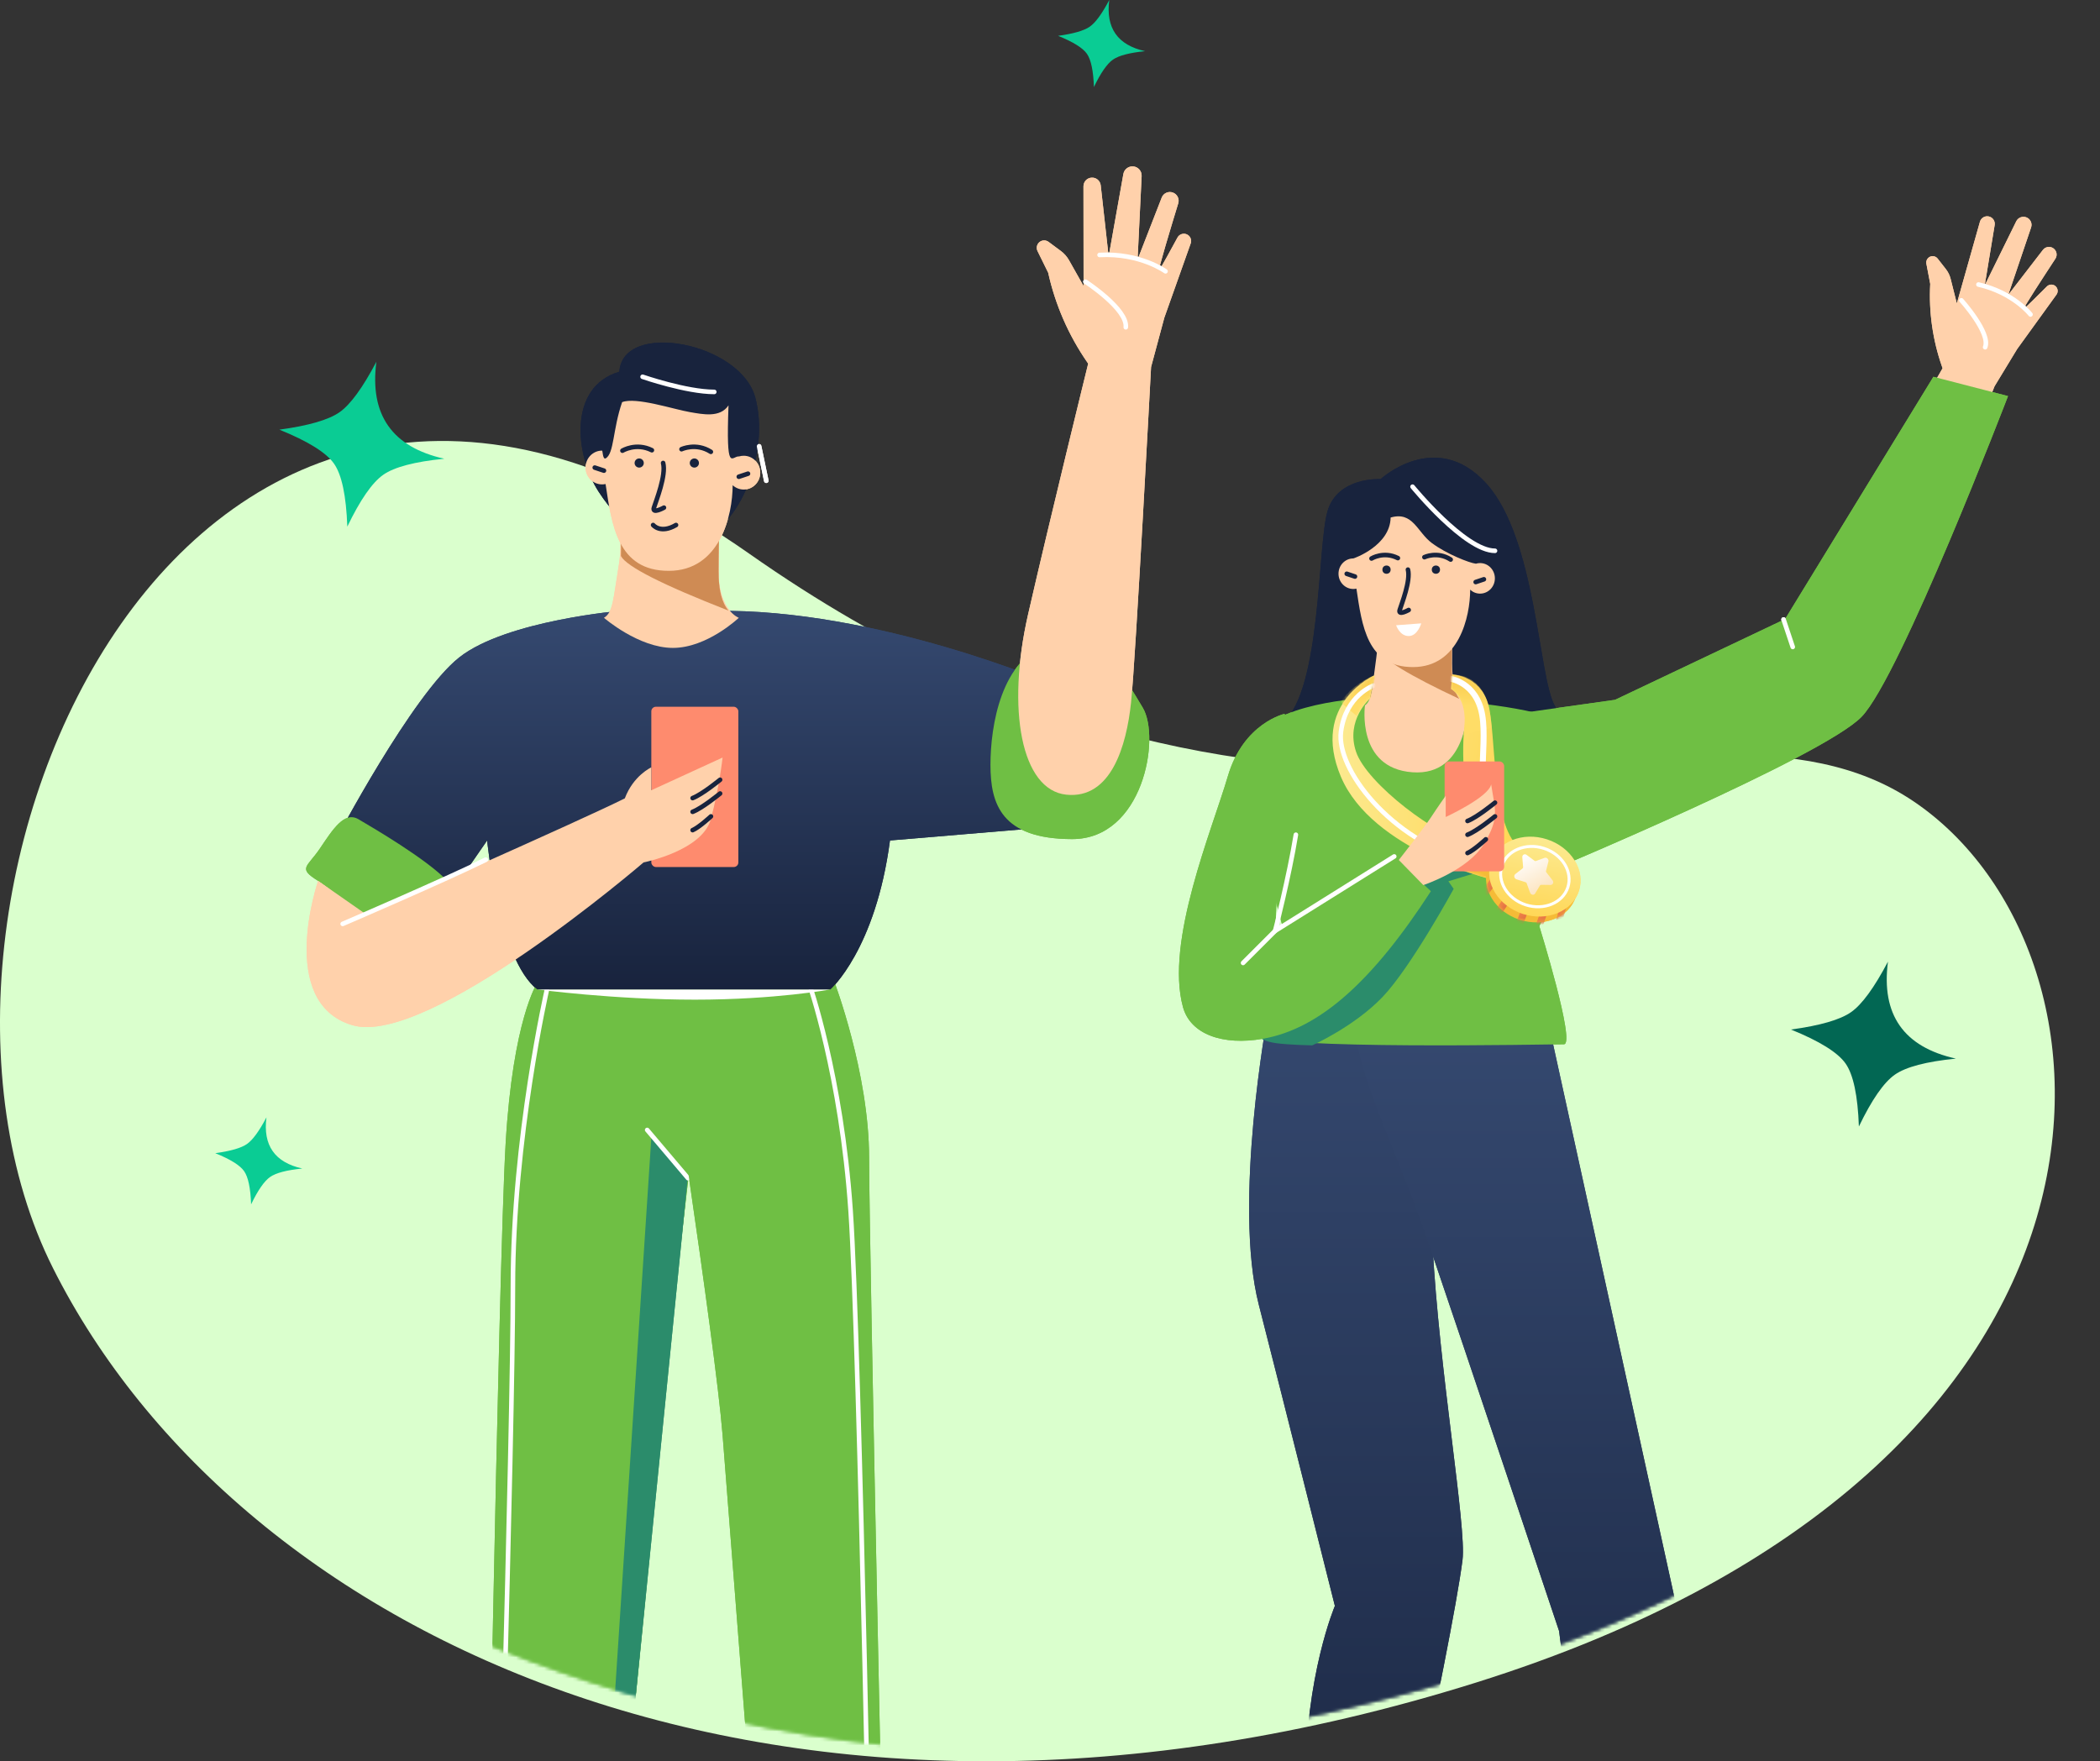 <svg width="596" height="500" viewBox="0 0 596 500" fill="none" xmlns="http://www.w3.org/2000/svg">
<rect x="0" y="0" width="596" height="500" fill="#333333" stroke="none"/>
<path fill-rule="evenodd" clip-rule="evenodd" d="M15.051 360.025C-37.797 254.822 53.383 45.321 212.531 157.106C371.678 268.89 479.828 184.86 543.061 227.473C606.295 270.086 614.619 416.323 418.77 477.703C222.921 539.082 67.9 465.228 15.051 360.025Z" fill="#DAFFCD"/>
<mask id="mask0_0_6" style="mask-type:luminance" maskUnits="userSpaceOnUse" x="61" y="31" width="535" height="467">
<path fill-rule="evenodd" clip-rule="evenodd" d="M83.471 439.081C83.471 439.081 198.038 515.339 340.105 493.065C482.171 470.792 535.537 413.012 535.537 413.012L499.259 255.342C499.259 255.342 579.128 197.73 590.138 136.084C601.148 74.438 594.409 32.355 560.625 32.355C526.841 32.355 478.495 145.059 452.895 140.765C427.294 136.472 419.874 76.708 390.884 92.909C361.895 109.111 372.201 20.145 311.792 32.355C251.382 44.565 296.871 113.962 238.487 92.909C180.104 71.857 133.267 86.914 117.544 125.593C101.822 164.271 45.098 210.591 65.585 279.028C86.071 347.465 99.296 341.813 97.253 383.865C95.21 425.918 83.471 439.081 83.471 439.081Z" fill="white"/>
</mask>
<g mask="url(#mask0_0_6)">
<path fill-rule="evenodd" clip-rule="evenodd" d="M152.476 279.028C152.476 279.028 145.572 289.354 143.504 324.649C141.435 359.945 137.836 571.41 137.836 571.41H171.405C171.405 571.41 185.365 433.813 187.471 407.356C189.577 380.899 201.747 280.888 201.747 280.888L152.476 279.028Z" fill="#6FBF44"/>
<path fill-rule="evenodd" clip-rule="evenodd" d="M195.263 333.815L184.85 323.018L168.6 571.411H171.405L195.263 333.815Z" fill="#2B8C6B"/>
<path d="M195.263 334.465L183.676 320.782" stroke="white" stroke-width="1.3" stroke-linecap="round"/>
<path d="M155.238 280.888C155.238 280.888 145.572 323.145 145.572 365.128C145.572 407.11 140.671 570.948 140.671 570.948" stroke="white" stroke-width="1.3" stroke-linecap="round"/>
<path fill-rule="evenodd" clip-rule="evenodd" d="M236.742 278.565C236.742 278.565 246.659 304.627 246.659 328.718C246.659 352.808 251.382 570.948 251.382 570.948H217.813C217.813 570.948 207.179 433.813 205.073 407.356C202.967 380.899 187.471 280.425 187.471 280.425L236.742 278.565Z" fill="#6FBF44"/>
<path d="M229.576 279.028C229.576 279.028 238.77 305.053 241.408 343.702C244.046 382.351 247.399 570.948 247.399 570.948" stroke="white" stroke-width="1.3" stroke-linecap="round"/>
<path fill-rule="evenodd" clip-rule="evenodd" d="M152.476 280.888C152.476 280.888 174.153 283.791 197.2 283.791C220.247 283.791 235.681 280.888 235.681 280.888H152.476Z" fill="white"/>
<path fill-rule="evenodd" clip-rule="evenodd" d="M176.566 173.347C176.566 173.347 143.734 176.099 130.376 186.601C117.018 197.102 95.21 238.597 95.21 238.597L123.639 259.715L138.256 238.597C138.256 238.597 141.491 272.358 152.476 280.888H235.681C235.681 280.888 248.495 269.602 252.587 238.597L302.906 234.365L299.624 194.625C299.624 194.625 248.734 172.601 202.715 173.431L176.566 173.347Z" fill="url(#paint0_linear_0_6)"/>
<path fill-rule="evenodd" clip-rule="evenodd" d="M101.731 232.568C97.714 230.212 94.428 235.497 90.793 240.879C87.157 246.261 84.398 246.428 90.28 250.066C96.163 253.704 116.654 272.861 120.007 270.003C123.36 267.145 123.073 258.855 125.79 258.278C128.507 257.7 132.579 256.081 126.873 250.012C121.167 243.944 105.747 234.923 101.731 232.568Z" fill="#6FBF44"/>
<path fill-rule="evenodd" clip-rule="evenodd" d="M281.102 217.131C281.102 228.209 284.16 238.181 304.273 238.209C324.386 238.236 329.441 209.436 324.317 200.893C319.193 192.35 311.537 178.562 297.849 182.745C284.16 186.928 281.102 206.052 281.102 217.131Z" fill="#6FBF44"/>
<path fill-rule="evenodd" clip-rule="evenodd" d="M321.002 199.433C319.706 211.768 315.32 226.933 302.605 225.596C289.891 224.26 285.585 201.517 291.782 174.418C297.978 147.318 308.836 103.23 308.836 103.23L308.551 102.816C303.253 95.141 299.493 86.512 297.479 77.406L294.457 71.272C293.986 70.315 294.308 69.156 295.207 68.58C295.941 68.109 296.889 68.141 297.59 68.661L301.083 71.255C302.026 71.954 302.811 72.844 303.389 73.866L307.531 81.199L307.499 52.885C307.497 51.618 308.46 50.558 309.721 50.437C311.056 50.309 312.247 51.277 312.395 52.61L314.647 72.825L318.825 49.389C319.066 48.039 320.308 47.105 321.671 47.248C323.05 47.393 324.076 48.589 324.008 49.974L322.854 73.687L329.706 56.094C330.188 54.855 331.561 54.216 332.82 54.644C334.091 55.077 334.792 56.434 334.399 57.718C332.676 63.35 328.431 77.339 328.979 76.679C329.491 76.06 332.636 70.294 334.184 67.436C334.676 66.527 335.766 66.123 336.731 66.492C337.772 66.891 338.305 68.047 337.932 69.098L330.447 90.193L326.684 104.194C326.684 104.194 322.299 187.097 321.002 199.433Z" fill="#FFD1AB"/>
<path d="M308.072 79.968C308.072 79.968 320.052 87.761 319.511 92.909" stroke="white" stroke-width="1.3" stroke-linecap="round"/>
<path d="M330.78 77.019C330.78 77.019 323.614 71.765 312.07 72.378" stroke="white" stroke-width="1.3" stroke-linecap="round"/>
<path fill-rule="evenodd" clip-rule="evenodd" d="M174.018 140.877C174.018 140.877 177.252 150.678 175.635 160.377C174.018 170.076 174.018 173.836 171.405 175.386C171.405 175.386 181.236 183.93 190.977 183.93C200.717 183.93 209.679 175.386 209.679 175.386C209.679 175.386 203.924 173.304 203.924 162.254C203.924 151.204 204.707 137.756 204.707 137.756L174.018 140.877Z" fill="#FFD1AB"/>
<path fill-rule="evenodd" clip-rule="evenodd" d="M204.226 147.612C204.025 152.801 203.924 157.681 203.924 162.254C203.924 167.424 204.869 171.122 206.758 173.347C188.019 166.021 177.841 160.857 176.226 157.853C176.283 156.247 176.255 154.673 176.167 153.173C176.142 151.798 176.044 150.422 175.873 149.044L204.226 147.612Z" fill="#CF8B54"/>
<path fill-rule="evenodd" clip-rule="evenodd" d="M169.93 139.64C163.2 129.307 161.112 109.823 175.766 105.529C176.761 90.839 210.11 97.189 214.354 112.842C218.597 128.495 209.866 150.658 197.584 153.312C185.302 155.966 176.66 149.973 169.93 139.64Z" fill="#18233D"/>
<path d="M182.376 106.965C182.376 106.965 194.783 111.257 202.715 111.257" stroke="white" stroke-width="1.3" stroke-linecap="round"/>
<path fill-rule="evenodd" clip-rule="evenodd" d="M176.566 114.162C180.513 112.63 191.147 116.193 195.761 116.983C199.43 117.612 204.385 118.68 206.758 115.071C206.02 134.938 207.692 129.351 209.752 129.574C210.171 129.448 210.615 129.38 211.075 129.38C213.667 129.38 215.768 131.528 215.768 134.178C215.768 136.827 213.667 138.975 211.075 138.975C209.866 138.975 208.765 138.508 207.933 137.741C207.939 146.148 204.391 162.055 189.796 162.055C175.202 162.055 173.627 148.989 171.867 137.408C171.549 137.478 171.218 137.515 170.879 137.515C168.287 137.515 166.186 135.367 166.186 132.718C166.186 130.068 168.287 127.92 170.879 127.92C171.062 127.92 171.022 130.444 171.867 130.148C174.325 128.801 173.878 121.914 176.566 114.162Z" fill="#FFD1AB"/>
<path d="M185.361 149.045C185.361 149.045 187.436 151.645 191.861 149.045" stroke="#18233D" stroke-width="1.3" stroke-linecap="round"/>
<path d="M188.2 131.435C189.121 134.907 186.193 142.202 185.592 144.116C184.992 146.03 188.434 144.116 188.434 144.116" stroke="#18233D" stroke-width="1.3" stroke-linecap="round"/>
<path d="M193.422 127.524C193.422 127.524 197.524 125.573 201.747 128.269" stroke="#18233D" stroke-width="1.3" stroke-linecap="round"/>
<path d="M176.651 127.939C176.651 127.939 180.525 125.571 185.009 127.813" stroke="#18233D" stroke-width="1.3" stroke-linecap="round"/>
<ellipse cx="197.066" cy="131.446" rx="1.305" ry="1.298" fill="#18233D"/>
<ellipse cx="181.408" cy="131.446" rx="1.305" ry="1.298" fill="#18233D"/>
<path d="M209.679 135.339L212.288 134.474" stroke="#18233D" stroke-width="1.3" stroke-linecap="round"/>
<path d="M171.405 133.609L168.796 132.744" stroke="#18233D" stroke-width="1.3" stroke-linecap="round"/>
<path d="M215.44 126.705L217.476 136.472" stroke="white" stroke-width="1.3" stroke-linecap="round"/>
<rect x="184.85" y="200.638" width="24.7" height="45.5" rx="1.3" fill="#FE8B6E"/>
<path fill-rule="evenodd" clip-rule="evenodd" d="M90.28 250.066C90.28 250.066 78.429 284.57 99.946 291.028C121.463 297.486 182.647 244.83 182.647 244.83C182.647 244.83 199.331 241.544 201.747 232.533C204.163 223.521 205.073 215.058 205.073 215.058L184.836 224.348V217.848C184.836 217.848 179.753 220.157 177.331 226.642C165.443 232.633 104.115 259.715 104.115 259.715L90.28 250.066Z" fill="#FFD1AB"/>
<path d="M204.371 221.365C204.371 221.365 199.277 225.547 196.571 226.565" stroke="#18233D" stroke-width="1.3" stroke-linecap="round"/>
<path d="M204.371 225.265C204.371 225.265 199.277 229.447 196.571 230.465" stroke="#18233D" stroke-width="1.3" stroke-linecap="round"/>
<path d="M201.771 231.765C201.771 231.765 198.375 234.901 196.571 235.665" stroke="#18233D" stroke-width="1.3" stroke-linecap="round"/>
<path d="M97.253 262.281C97.253 262.281 126.755 249.588 137.836 244.092" stroke="white" stroke-width="1.3" stroke-linecap="round"/>
<path fill-rule="evenodd" clip-rule="evenodd" d="M391.829 136.01C391.829 136.01 379.589 135.271 376.736 145.193C373.882 155.114 375.036 195.407 364.245 205.013C353.454 214.619 381.477 237.638 414.516 228.265C447.555 218.893 445.941 208.505 441.268 200.349C436.595 192.194 436.048 152.868 421.785 137.207C407.522 121.546 391.829 136.01 391.829 136.01Z" fill="#18233D"/>
<path fill-rule="evenodd" clip-rule="evenodd" d="M359.752 288.366C359.752 288.366 349.86 341.515 357.264 370.405C364.667 399.295 378.854 455.903 378.854 455.903C378.854 455.903 370.444 475.553 370.444 506.565C370.444 537.578 366.474 571.065 366.474 571.065H389.099C389.099 571.065 412.029 466.997 415.071 442.884C416.264 433.434 408.448 389.376 406.559 353.179C405.235 327.802 407.783 278.565 407.783 278.565L359.752 288.366Z" fill="url(#paint1_linear_0_6)"/>
<path fill-rule="evenodd" clip-rule="evenodd" d="M438.857 287.665L500.995 571.065H477.935C477.935 571.065 452.691 512.961 448.986 500.145C445.281 487.329 442.495 463.051 442.495 463.051C442.495 463.051 415.359 381.926 405.704 353.687C394.987 322.339 385.456 307.084 383.995 287.665H438.857Z" fill="url(#paint2_linear_0_6)"/>
<path fill-rule="evenodd" clip-rule="evenodd" d="M390.34 197.965C390.34 197.965 363.453 198.882 357.365 208.43C351.278 217.979 363.991 262.932 363.991 262.932C363.991 262.932 355.52 289.432 357.365 293.773C359.211 298.113 440.435 296.454 443.857 296.454C447.278 296.454 436.871 262.932 436.871 262.932C436.871 262.932 452.895 228.909 452.895 213.437C452.895 197.965 390.34 197.965 390.34 197.965Z" fill="#6FBF44"/>
<path fill-rule="evenodd" clip-rule="evenodd" d="M357.995 294.743L406.409 243.465L426.895 245.336L411.063 250.181L412.561 252.343C412.561 252.343 400.482 274.513 392.445 282.961C384.407 291.409 372.422 296.765 372.422 296.765C372.422 296.765 365.736 296.638 362.211 296.144C358.686 295.65 357.995 294.743 357.995 294.743Z" fill="#2B8C6B"/>
<path d="M400.895 138.165C400.895 138.165 415.758 156.365 424.295 156.365" stroke="white" stroke-width="1.3" stroke-linecap="round"/>
<path fill-rule="evenodd" clip-rule="evenodd" d="M389.38 169.065C389.38 169.065 391.838 177.921 390.609 186.685C389.38 195.449 389.38 198.846 387.393 200.247C387.393 200.247 384.876 218.062 400.843 219.237C416.809 220.412 416.484 200.247 416.484 200.247C416.484 200.247 412.11 198.366 412.11 188.381C412.11 178.396 412.706 166.245 412.706 166.245L389.38 169.065Z" fill="#FFD1AB"/>
<path fill-rule="evenodd" clip-rule="evenodd" d="M412.249 175.151C412.097 179.839 412.021 184.249 412.021 188.381C412.021 193.053 412.733 196.394 414.157 198.404C400.036 191.785 392.367 187.118 391.15 184.404C391.194 182.953 391.172 181.531 391.106 180.175C391.087 178.933 391.013 177.689 390.884 176.444L412.249 175.151Z" fill="#CF8B54"/>
<path fill-rule="evenodd" clip-rule="evenodd" d="M394.675 146.922C401.015 145.078 402.19 151.038 406.354 154.148C410.518 157.259 417.033 159.825 418.877 160.026C419.252 159.912 419.65 159.851 420.061 159.851C422.381 159.851 424.262 161.792 424.262 164.186C424.262 166.58 422.381 168.521 420.061 168.521C418.98 168.521 417.993 168.099 417.249 167.406C417.254 175.003 414.078 189.375 401.015 189.375C387.951 189.375 386.542 177.57 384.966 167.105C384.681 167.169 384.385 167.202 384.082 167.202C381.762 167.202 379.881 165.261 379.881 162.867C379.881 160.473 381.762 158.532 384.082 158.532C384.245 158.532 394.531 154.924 394.675 146.922Z" fill="#FFD1AB"/>
<path d="M399.586 161.708C400.41 164.845 397.789 171.437 397.252 173.166C396.714 174.896 399.795 173.166 399.795 173.166" stroke="#18233D" stroke-width="1.3" stroke-linecap="round"/>
<path d="M404.26 158.174C404.26 158.174 407.932 156.411 411.712 158.847" stroke="#18233D" stroke-width="1.3" stroke-linecap="round"/>
<path d="M389.248 158.549C389.248 158.549 392.716 156.41 396.729 158.435" stroke="#18233D" stroke-width="1.3" stroke-linecap="round"/>
<ellipse cx="407.522" cy="161.717" rx="1.168" ry="1.173" fill="#18233D"/>
<ellipse cx="393.507" cy="161.717" rx="1.168" ry="1.173" fill="#18233D"/>
<path fill-rule="evenodd" clip-rule="evenodd" d="M396.232 177.505L403.358 176.964C403.358 176.964 402.346 180.563 399.795 180.563C397.244 180.563 396.232 177.505 396.232 177.505Z" fill="white"/>
<path d="M418.812 165.236L421.147 164.454" stroke="#18233D" stroke-width="1.3" stroke-linecap="round"/>
<path d="M384.553 163.672L382.217 162.89" stroke="#18233D" stroke-width="1.3" stroke-linecap="round"/>
<path fill-rule="evenodd" clip-rule="evenodd" d="M536.641 183.648C532.678 193.456 527.923 207.634 517.572 203.452C507.222 199.27 508.912 179.561 520.426 158.826C531.94 138.09 551.324 104.544 551.324 104.544L551.15 104.046C548.517 96.522 547.386 88.555 547.819 80.595L546.724 74.872C546.548 73.952 547.102 73.05 548.002 72.791C548.712 72.587 549.474 72.835 549.928 73.417L552.26 76.402C552.898 77.218 553.358 78.158 553.61 79.163L555.365 86.147L561.922 62.96C562.225 61.89 563.296 61.228 564.389 61.437C565.532 61.655 566.293 62.745 566.104 63.893L563.284 81.001L572.23 62.826C572.759 61.752 574.027 61.267 575.137 61.716C576.26 62.17 576.835 63.421 576.446 64.569L569.966 83.701L579.801 70.942C580.503 70.03 581.796 69.827 582.745 70.479C583.718 71.148 583.981 72.466 583.334 73.453C580.553 77.692 573.794 88.049 574.405 87.642C574.978 87.259 578.953 83.297 580.92 81.325C581.55 80.694 582.548 80.619 583.264 81.151C584.051 81.736 584.222 82.845 583.647 83.639L572.485 99.089L566.066 109.666C566.066 109.666 540.604 173.84 536.641 183.648Z" fill="#FFD1AB"/>
<path d="M556.649 85.252C556.649 85.252 565.033 94.538 563.402 98.577" stroke="white" stroke-width="1.3" stroke-linecap="round"/>
<path d="M576.275 89.269C576.275 89.269 571.462 83.068 561.503 80.772" stroke="white" stroke-width="1.3" stroke-linecap="round"/>
<path fill-rule="evenodd" clip-rule="evenodd" d="M432.095 202.366L458.362 198.671L506.62 175.756L548.718 106.965L569.895 112.443C569.895 112.443 539.363 192.081 528.339 203.482C517.315 214.884 439.505 247.365 439.505 247.365L432.095 202.366Z" fill="#6FBF44"/>
<path d="M506.195 175.865L508.795 183.665" stroke="white" stroke-width="1.3" stroke-linecap="round"/>
<path fill-rule="evenodd" clip-rule="evenodd" d="M412.131 191.473C412.131 191.473 419.86 191.697 422.298 199.717C424.736 207.737 423.084 233.799 431.081 240.559L423.222 249.635C423.222 249.635 389.409 241.383 380.579 220.55C371.749 199.717 390.149 191.674 390.149 191.674L388.812 198.295C388.812 198.295 381.838 204.372 384.851 213.39C387.864 222.407 407.988 237.736 418.007 239.78C416.071 230.939 414.607 215.238 415.58 206.662C416.553 198.086 411.816 195.595 411.816 195.595L412.131 191.473Z" fill="url(#paint3_linear_0_6)"/>
<mask id="mask1_0_6" style="mask-type:luminance" maskUnits="userSpaceOnUse" x="378" y="191" width="54" height="59">
<path fill-rule="evenodd" clip-rule="evenodd" d="M412.131 191.473C412.131 191.473 419.86 191.697 422.298 199.717C424.736 207.737 423.084 233.799 431.081 240.559L423.222 249.635C423.222 249.635 389.409 241.383 380.579 220.55C371.749 199.717 390.149 191.674 390.149 191.674L388.812 198.295C388.812 198.295 381.838 204.372 384.851 213.39C387.864 222.407 407.988 237.736 418.007 239.78C416.071 230.939 414.607 215.238 415.58 206.662C416.553 198.086 411.816 195.595 411.816 195.595L412.131 191.473Z" fill="white"/>
</mask>
<g mask="url(#mask1_0_6)">
<path fill-rule="evenodd" clip-rule="evenodd" d="M423.394 206.532L415.408 208.609C415.453 207.927 415.511 207.276 415.58 206.662C416.229 200.945 414.974 197.256 411.816 195.595L412.131 191.473C417.284 191.622 420.673 194.37 422.298 199.717C422.794 201.348 423.121 203.724 423.394 206.532ZM380.4 199.27C382.503 196.097 385.856 193.496 390.46 191.465L389.123 198.086C387.268 199.687 385.913 201.421 385.06 203.288L380.4 199.27Z" fill="url(#paint4_linear_0_6)"/>
<path d="M411.251 192.596C411.251 192.596 419.059 193.478 420.679 203.022C422.298 212.566 417.889 227.344 424.716 239.81" stroke="white" stroke-width="1.69"/>
<path fill-rule="evenodd" clip-rule="evenodd" d="M418.007 239.78L423.222 249.635C423.222 249.635 413.946 246.93 410.221 245.819C406.497 244.708 407.303 235.006 407.303 235.006C407.303 235.006 410.871 237.213 413.028 238.175C415.185 239.137 418.007 239.78 418.007 239.78Z" fill="url(#paint5_linear_0_6)"/>
<path d="M389.843 194.625C389.843 194.625 381.924 197.342 380.579 207.737C379.234 218.132 394.136 238.274 417.524 244.758" stroke="white" stroke-width="1.3" stroke-linecap="round"/>
</g>
<ellipse cx="11.129" cy="13.158" rx="11.129" ry="13.158" transform="matrix(-0.309 0.951 0.951 0.309 425.642 235.865)" fill="#F5BB37"/>
<mask id="mask2_0_6" style="mask-type:luminance" maskUnits="userSpaceOnUse" x="421" y="239" width="27" height="23">
<ellipse cx="11.129" cy="13.158" rx="11.129" ry="13.158" transform="matrix(-0.309 0.951 0.951 0.309 425.642 235.865)" fill="white"/>
</mask>
<g mask="url(#mask2_0_6)">
<path d="M425.788 249.088L421.648 254.934L420.02 253.731L424.16 247.884L425.788 249.088Z" fill="url(#paint6_linear_0_6)"/>
<path d="M429.094 254.985L426.107 259.557L424.438 258.415L427.425 253.842L429.094 254.985Z" fill="url(#paint7_linear_0_6)"/>
<path d="M434.059 257.792L432.222 262.525L430.366 261.748L432.203 257.015L434.059 257.792Z" fill="url(#paint8_linear_0_6)"/>
<path d="M439.732 257.543L437.663 263.452L435.691 263.117L437.76 257.209L439.732 257.543Z" fill="url(#paint9_linear_0_6)"/>
<path d="M444.719 256.876L443.631 260.721L441.67 261.04L442.759 257.195L444.719 256.876Z" fill="url(#paint10_linear_0_6)"/>
</g>
<ellipse cx="11.129" cy="13.158" rx="11.129" ry="13.158" transform="matrix(-0.309 0.951 0.951 0.309 426.534 234.208)" fill="url(#paint11_linear_0_6)"/>
<ellipse cx="8.422" cy="9.843" rx="8.422" ry="9.843" transform="matrix(-0.309 0.951 0.951 0.309 428.85 237.807)" stroke="white" stroke-width="0.845"/>
<path d="M430.38 249.62C430.083 249.525 429.855 249.27 429.786 248.955C429.716 248.639 429.819 248.329 430.055 248.145L432.15 246.507C432.239 246.438 432.286 246.324 432.276 246.203L432.044 243.363C432.018 243.044 432.164 242.755 432.425 242.611C432.686 242.466 433.008 242.495 433.264 242.686L435.55 244.388C435.648 244.461 435.769 244.481 435.876 244.442L438.374 243.533C438.655 243.431 438.973 243.508 439.204 243.734C439.435 243.961 439.53 244.289 439.454 244.591L438.772 247.279C438.743 247.394 438.77 247.521 438.846 247.618L440.622 249.896C440.778 250.097 440.844 250.34 440.807 250.581C440.75 250.955 440.441 251.231 440.068 251.226L437.361 251.186C437.248 251.184 437.14 251.245 437.081 251.341L435.681 253.658C435.613 253.771 435.522 253.859 435.412 253.92C435.211 254.031 434.967 254.039 434.742 253.942C434.518 253.846 434.347 253.661 434.26 253.423L433.269 250.709C433.227 250.593 433.134 250.503 433.021 250.467L430.38 249.62Z" fill="url(#paint12_linear_0_6)"/>
<path fill-rule="evenodd" clip-rule="evenodd" d="M364.615 202.636C364.615 202.636 352.918 205.203 348.469 220.377C344.02 235.551 330.618 267.314 335.746 285.918C337.874 293.639 347.056 296.887 358.44 294.889C374.485 292.072 389.47 278.665 406.095 253.004L395.579 243.034L361.904 264.561L364.615 202.636Z" fill="#6FBF44"/>
<path d="M361.895 264.265L352.795 273.365" stroke="white" stroke-width="1.3" stroke-linecap="round"/>
<path d="M367.785 236.965C365.837 248.906 361.895 264.265 361.895 264.265L395.695 243.134" stroke="white" stroke-width="1.3" stroke-linecap="round"/>
<rect x="409.995" y="216.165" width="16.9" height="31.2" rx="1.3" fill="#FE8B6E"/>
<path fill-rule="evenodd" clip-rule="evenodd" d="M396.995 244.142C396.995 244.142 404.256 234.898 406.184 231.936C408.113 228.973 410.308 225.905 410.308 225.905V231.936C410.308 231.936 422.5 226.326 423.204 222.665C424.311 230.004 425.669 232.117 421.145 239.604C416.62 247.09 403.946 251.265 403.946 251.265L396.995 244.142Z" fill="#FFD1AB"/>
<path d="M424.295 227.865C424.295 227.865 419.201 232.047 416.495 233.065" stroke="#18233D" stroke-width="1.3" stroke-linecap="round"/>
<path d="M424.295 231.765C424.295 231.765 419.201 235.947 416.495 236.965" stroke="#18233D" stroke-width="1.3" stroke-linecap="round"/>
<path d="M421.695 238.265C421.695 238.265 418.299 241.401 416.495 242.165" stroke="#18233D" stroke-width="1.3" stroke-linecap="round"/>
</g>
<mask id="mask3_0_6" style="mask-type:luminance" maskUnits="userSpaceOnUse" x="61" y="31" width="535" height="467">
<path fill-rule="evenodd" clip-rule="evenodd" d="M83.471 439.081C83.471 439.081 198.038 515.339 340.105 493.065C482.171 470.792 535.537 413.012 535.537 413.012L499.259 255.342C499.259 255.342 579.128 197.73 590.138 136.084C601.148 74.438 594.409 32.355 560.625 32.355C526.841 32.355 478.495 145.059 452.895 140.765C427.294 136.472 419.874 76.708 390.884 92.909C361.895 109.111 372.201 20.145 311.792 32.355C251.382 44.565 296.871 113.962 238.487 92.909C180.104 71.857 133.267 86.914 117.544 125.593C101.822 164.271 45.098 210.591 65.585 279.028C86.071 347.465 99.296 341.813 97.253 383.865C95.21 425.918 83.471 439.081 83.471 439.081Z" fill="white"/>
</mask>
<g mask="url(#mask3_0_6)">
<path fill-rule="evenodd" clip-rule="evenodd" d="M152.476 279.028C152.476 279.028 145.572 289.354 143.504 324.649C141.435 359.945 137.836 571.41 137.836 571.41H171.405C171.405 571.41 185.365 433.813 187.471 407.356C189.577 380.899 201.747 280.888 201.747 280.888L152.476 279.028Z" fill="#6FBF44"/>
<path fill-rule="evenodd" clip-rule="evenodd" d="M195.263 333.815L184.85 323.018L168.6 571.411H171.405L195.263 333.815Z" fill="#2B8C6B"/>
<path d="M195.263 334.465L183.676 320.782" stroke="white" stroke-width="1.3" stroke-linecap="round"/>
<path d="M155.238 280.888C155.238 280.888 145.572 323.145 145.572 365.128C145.572 407.11 140.671 570.948 140.671 570.948" stroke="white" stroke-width="1.3" stroke-linecap="round"/>
<path fill-rule="evenodd" clip-rule="evenodd" d="M236.742 278.565C236.742 278.565 246.659 304.627 246.659 328.718C246.659 352.808 251.382 570.948 251.382 570.948H217.813C217.813 570.948 207.179 433.813 205.073 407.356C202.967 380.899 187.471 280.425 187.471 280.425L236.742 278.565Z" fill="#6FBF44"/>
<path d="M229.576 279.028C229.576 279.028 238.77 305.053 241.408 343.702C244.046 382.351 247.399 570.948 247.399 570.948" stroke="white" stroke-width="1.3" stroke-linecap="round"/>
<path fill-rule="evenodd" clip-rule="evenodd" d="M152.476 280.888C152.476 280.888 174.153 283.791 197.2 283.791C220.247 283.791 235.681 280.888 235.681 280.888H152.476Z" fill="white"/>
<path fill-rule="evenodd" clip-rule="evenodd" d="M176.566 173.347C176.566 173.347 143.734 176.099 130.376 186.601C117.018 197.102 95.21 238.597 95.21 238.597L123.639 259.715L138.256 238.597C138.256 238.597 141.491 272.358 152.476 280.888H235.681C235.681 280.888 248.495 269.602 252.587 238.597L302.906 234.365L299.624 194.625C299.624 194.625 248.734 172.601 202.715 173.431L176.566 173.347Z" fill="url(#paint13_linear_0_6)"/>
<path fill-rule="evenodd" clip-rule="evenodd" d="M101.731 232.568C97.714 230.212 94.428 235.497 90.793 240.879C87.157 246.261 84.398 246.428 90.28 250.066C96.163 253.704 116.654 272.861 120.007 270.003C123.36 267.145 123.073 258.855 125.79 258.278C128.507 257.7 132.579 256.081 126.873 250.012C121.167 243.944 105.747 234.923 101.731 232.568Z" fill="#6FBF44"/>
<path fill-rule="evenodd" clip-rule="evenodd" d="M281.102 217.131C281.102 228.209 284.16 238.181 304.273 238.209C324.386 238.236 329.441 209.436 324.317 200.893C319.193 192.35 311.537 178.562 297.849 182.745C284.16 186.928 281.102 206.052 281.102 217.131Z" fill="#6FBF44"/>
<path fill-rule="evenodd" clip-rule="evenodd" d="M321.002 199.433C319.706 211.768 315.32 226.933 302.605 225.596C289.891 224.26 285.585 201.517 291.782 174.418C297.978 147.318 308.836 103.23 308.836 103.23L308.551 102.816C303.253 95.141 299.493 86.512 297.479 77.406L294.457 71.272C293.986 70.315 294.308 69.156 295.207 68.58C295.941 68.109 296.889 68.141 297.59 68.661L301.083 71.255C302.026 71.954 302.811 72.844 303.389 73.866L307.531 81.199L307.499 52.885C307.497 51.618 308.46 50.558 309.721 50.437C311.056 50.309 312.247 51.277 312.395 52.61L314.647 72.825L318.825 49.389C319.066 48.039 320.308 47.105 321.671 47.248C323.05 47.393 324.076 48.589 324.008 49.974L322.854 73.687L329.706 56.094C330.188 54.855 331.561 54.216 332.82 54.644C334.091 55.077 334.792 56.434 334.399 57.718C332.676 63.35 328.431 77.339 328.979 76.679C329.491 76.06 332.636 70.294 334.184 67.436C334.676 66.527 335.766 66.123 336.731 66.492C337.772 66.891 338.305 68.047 337.932 69.098L330.447 90.193L326.684 104.194C326.684 104.194 322.299 187.097 321.002 199.433Z" fill="#FFD1AB"/>
<path d="M308.072 79.968C308.072 79.968 320.052 87.761 319.511 92.909" stroke="white" stroke-width="1.3" stroke-linecap="round"/>
<path d="M330.78 77.019C330.78 77.019 323.614 71.765 312.07 72.378" stroke="white" stroke-width="1.3" stroke-linecap="round"/>
<path fill-rule="evenodd" clip-rule="evenodd" d="M174.018 140.877C174.018 140.877 177.252 150.678 175.635 160.377C174.018 170.076 174.018 173.836 171.405 175.386C171.405 175.386 181.236 183.93 190.977 183.93C200.717 183.93 209.679 175.386 209.679 175.386C209.679 175.386 203.924 173.304 203.924 162.254C203.924 151.204 204.707 137.756 204.707 137.756L174.018 140.877Z" fill="#FFD1AB"/>
<path fill-rule="evenodd" clip-rule="evenodd" d="M204.226 147.612C204.025 152.801 203.924 157.681 203.924 162.254C203.924 167.424 204.869 171.122 206.758 173.347C188.019 166.021 177.841 160.857 176.226 157.853C176.283 156.247 176.255 154.673 176.167 153.173C176.142 151.798 176.044 150.422 175.873 149.044L204.226 147.612Z" fill="#CF8B54"/>
<path fill-rule="evenodd" clip-rule="evenodd" d="M169.93 139.64C163.2 129.307 161.112 109.823 175.766 105.529C176.761 90.839 210.11 97.189 214.354 112.842C218.597 128.495 209.866 150.658 197.584 153.312C185.302 155.966 176.66 149.973 169.93 139.64Z" fill="#18233D"/>
<path d="M182.376 106.965C182.376 106.965 194.783 111.257 202.715 111.257" stroke="white" stroke-width="1.3" stroke-linecap="round"/>
<path fill-rule="evenodd" clip-rule="evenodd" d="M176.566 114.162C180.513 112.63 191.147 116.193 195.761 116.983C199.43 117.612 204.385 118.68 206.758 115.071C206.02 134.938 207.692 129.351 209.752 129.574C210.171 129.448 210.615 129.38 211.075 129.38C213.667 129.38 215.768 131.528 215.768 134.178C215.768 136.827 213.667 138.975 211.075 138.975C209.866 138.975 208.765 138.508 207.933 137.741C207.939 146.148 204.391 162.055 189.796 162.055C175.202 162.055 173.627 148.989 171.867 137.408C171.549 137.478 171.218 137.515 170.879 137.515C168.287 137.515 166.186 135.367 166.186 132.718C166.186 130.068 168.287 127.92 170.879 127.92C171.062 127.92 171.022 130.444 171.867 130.148C174.325 128.801 173.878 121.914 176.566 114.162Z" fill="#FFD1AB"/>
<path d="M185.361 149.045C185.361 149.045 187.436 151.645 191.861 149.045" stroke="#18233D" stroke-width="1.3" stroke-linecap="round"/>
<path d="M188.2 131.435C189.121 134.907 186.193 142.202 185.592 144.116C184.992 146.03 188.434 144.116 188.434 144.116" stroke="#18233D" stroke-width="1.3" stroke-linecap="round"/>
<path d="M193.422 127.524C193.422 127.524 197.524 125.573 201.747 128.269" stroke="#18233D" stroke-width="1.3" stroke-linecap="round"/>
<path d="M176.651 127.939C176.651 127.939 180.525 125.571 185.009 127.813" stroke="#18233D" stroke-width="1.3" stroke-linecap="round"/>
<ellipse cx="197.066" cy="131.446" rx="1.305" ry="1.298" fill="#18233D"/>
<ellipse cx="181.408" cy="131.446" rx="1.305" ry="1.298" fill="#18233D"/>
<path d="M209.679 135.339L212.288 134.474" stroke="#18233D" stroke-width="1.3" stroke-linecap="round"/>
<path d="M171.405 133.609L168.796 132.744" stroke="#18233D" stroke-width="1.3" stroke-linecap="round"/>
<path d="M215.44 126.705L217.476 136.472" stroke="white" stroke-width="1.3" stroke-linecap="round"/>
<rect x="184.85" y="200.638" width="24.7" height="45.5" rx="1.3" fill="#FE8B6E"/>
<path fill-rule="evenodd" clip-rule="evenodd" d="M90.28 250.066C90.28 250.066 78.429 284.57 99.946 291.028C121.463 297.486 182.647 244.83 182.647 244.83C182.647 244.83 199.331 241.544 201.747 232.533C204.163 223.521 205.073 215.058 205.073 215.058L184.836 224.348V217.848C184.836 217.848 179.753 220.157 177.331 226.642C165.443 232.633 104.115 259.715 104.115 259.715L90.28 250.066Z" fill="#FFD1AB"/>
<path d="M204.371 221.365C204.371 221.365 199.277 225.547 196.571 226.565" stroke="#18233D" stroke-width="1.3" stroke-linecap="round"/>
<path d="M204.371 225.265C204.371 225.265 199.277 229.447 196.571 230.465" stroke="#18233D" stroke-width="1.3" stroke-linecap="round"/>
<path d="M201.771 231.765C201.771 231.765 198.375 234.901 196.571 235.665" stroke="#18233D" stroke-width="1.3" stroke-linecap="round"/>
<path d="M97.253 262.281C97.253 262.281 126.755 249.588 137.836 244.092" stroke="white" stroke-width="1.3" stroke-linecap="round"/>
<path fill-rule="evenodd" clip-rule="evenodd" d="M391.829 136.01C391.829 136.01 379.589 135.271 376.736 145.193C373.882 155.114 375.036 195.407 364.245 205.013C353.454 214.619 381.477 237.638 414.516 228.265C447.555 218.893 445.941 208.505 441.268 200.349C436.595 192.194 436.048 152.868 421.785 137.207C407.522 121.546 391.829 136.01 391.829 136.01Z" fill="#18233D"/>
<path fill-rule="evenodd" clip-rule="evenodd" d="M359.752 288.366C359.752 288.366 349.86 341.515 357.264 370.405C364.667 399.295 378.854 455.903 378.854 455.903C378.854 455.903 370.444 475.553 370.444 506.565C370.444 537.578 366.474 571.065 366.474 571.065H389.099C389.099 571.065 412.029 466.997 415.071 442.884C416.264 433.434 408.448 389.376 406.559 353.179C405.235 327.802 407.783 278.565 407.783 278.565L359.752 288.366Z" fill="url(#paint14_linear_0_6)"/>
<path fill-rule="evenodd" clip-rule="evenodd" d="M438.857 287.665L500.995 571.065H477.935C477.935 571.065 452.691 512.961 448.986 500.145C445.281 487.329 442.495 463.051 442.495 463.051C442.495 463.051 415.359 381.926 405.704 353.687C394.987 322.339 385.456 307.084 383.995 287.665H438.857Z" fill="url(#paint15_linear_0_6)"/>
<path fill-rule="evenodd" clip-rule="evenodd" d="M390.34 197.965C390.34 197.965 363.453 198.882 357.365 208.43C351.278 217.979 363.991 262.932 363.991 262.932C363.991 262.932 355.52 289.432 357.365 293.773C359.211 298.113 440.435 296.454 443.857 296.454C447.278 296.454 436.871 262.932 436.871 262.932C436.871 262.932 452.895 228.909 452.895 213.437C452.895 197.965 390.34 197.965 390.34 197.965Z" fill="#6FBF44"/>
<path fill-rule="evenodd" clip-rule="evenodd" d="M357.995 294.743L406.409 243.465L426.895 245.336L411.063 250.181L412.561 252.343C412.561 252.343 400.482 274.513 392.445 282.961C384.407 291.409 372.422 296.765 372.422 296.765C372.422 296.765 365.736 296.638 362.211 296.144C358.686 295.65 357.995 294.743 357.995 294.743Z" fill="#2B8C6B"/>
<path d="M400.895 138.165C400.895 138.165 415.758 156.365 424.295 156.365" stroke="white" stroke-width="1.3" stroke-linecap="round"/>
<path fill-rule="evenodd" clip-rule="evenodd" d="M389.38 169.065C389.38 169.065 391.838 177.921 390.609 186.685C389.38 195.449 389.38 198.846 387.393 200.247C387.393 200.247 384.876 218.062 400.843 219.237C416.809 220.412 416.484 200.247 416.484 200.247C416.484 200.247 412.11 198.366 412.11 188.381C412.11 178.396 412.706 166.245 412.706 166.245L389.38 169.065Z" fill="#FFD1AB"/>
<path fill-rule="evenodd" clip-rule="evenodd" d="M412.249 175.151C412.097 179.839 412.021 184.249 412.021 188.381C412.021 193.053 412.733 196.394 414.157 198.404C400.036 191.785 392.367 187.118 391.15 184.404C391.194 182.953 391.172 181.531 391.106 180.175C391.087 178.933 391.013 177.689 390.884 176.444L412.249 175.151Z" fill="#CF8B54"/>
<path fill-rule="evenodd" clip-rule="evenodd" d="M394.675 146.922C401.015 145.078 402.19 151.038 406.354 154.148C410.518 157.259 417.033 159.825 418.877 160.026C419.252 159.912 419.65 159.851 420.061 159.851C422.381 159.851 424.262 161.792 424.262 164.186C424.262 166.58 422.381 168.521 420.061 168.521C418.98 168.521 417.993 168.099 417.249 167.406C417.254 175.003 414.078 189.375 401.015 189.375C387.951 189.375 386.542 177.57 384.966 167.105C384.681 167.169 384.385 167.202 384.082 167.202C381.762 167.202 379.881 165.261 379.881 162.867C379.881 160.473 381.762 158.532 384.082 158.532C384.245 158.532 394.531 154.924 394.675 146.922Z" fill="#FFD1AB"/>
<path d="M399.586 161.708C400.41 164.845 397.789 171.437 397.252 173.166C396.714 174.896 399.795 173.166 399.795 173.166" stroke="#18233D" stroke-width="1.3" stroke-linecap="round"/>
<path d="M404.26 158.174C404.26 158.174 407.932 156.411 411.712 158.847" stroke="#18233D" stroke-width="1.3" stroke-linecap="round"/>
<path d="M389.248 158.549C389.248 158.549 392.716 156.41 396.729 158.435" stroke="#18233D" stroke-width="1.3" stroke-linecap="round"/>
<ellipse cx="407.522" cy="161.717" rx="1.168" ry="1.173" fill="#18233D"/>
<ellipse cx="393.507" cy="161.717" rx="1.168" ry="1.173" fill="#18233D"/>
<path fill-rule="evenodd" clip-rule="evenodd" d="M396.232 177.505L403.358 176.964C403.358 176.964 402.346 180.563 399.795 180.563C397.244 180.563 396.232 177.505 396.232 177.505Z" fill="white"/>
<path d="M418.812 165.236L421.147 164.454" stroke="#18233D" stroke-width="1.3" stroke-linecap="round"/>
<path d="M384.553 163.672L382.217 162.89" stroke="#18233D" stroke-width="1.3" stroke-linecap="round"/>
<path fill-rule="evenodd" clip-rule="evenodd" d="M536.641 183.648C532.678 193.456 527.923 207.634 517.572 203.452C507.222 199.27 508.912 179.561 520.426 158.826C531.94 138.09 551.324 104.544 551.324 104.544L551.15 104.046C548.517 96.522 547.386 88.555 547.819 80.595L546.724 74.872C546.548 73.952 547.102 73.05 548.002 72.791C548.712 72.587 549.474 72.835 549.928 73.417L552.26 76.402C552.898 77.218 553.358 78.158 553.61 79.163L555.365 86.147L561.922 62.96C562.225 61.89 563.296 61.228 564.389 61.437C565.532 61.655 566.293 62.745 566.104 63.893L563.284 81.001L572.23 62.826C572.759 61.752 574.027 61.267 575.137 61.716C576.26 62.17 576.835 63.421 576.446 64.569L569.966 83.701L579.801 70.942C580.503 70.03 581.796 69.827 582.745 70.479C583.718 71.148 583.981 72.466 583.334 73.453C580.553 77.692 573.794 88.049 574.405 87.642C574.978 87.259 578.953 83.297 580.92 81.325C581.55 80.694 582.548 80.619 583.264 81.151C584.051 81.736 584.222 82.845 583.647 83.639L572.485 99.089L566.066 109.666C566.066 109.666 540.604 173.84 536.641 183.648Z" fill="#FFD1AB"/>
<path d="M556.649 85.252C556.649 85.252 565.033 94.538 563.402 98.577" stroke="white" stroke-width="1.3" stroke-linecap="round"/>
<path d="M576.275 89.269C576.275 89.269 571.462 83.068 561.503 80.772" stroke="white" stroke-width="1.3" stroke-linecap="round"/>
<path fill-rule="evenodd" clip-rule="evenodd" d="M432.095 202.366L458.362 198.671L506.62 175.756L548.718 106.965L569.895 112.443C569.895 112.443 539.363 192.081 528.339 203.482C517.315 214.884 439.505 247.365 439.505 247.365L432.095 202.366Z" fill="#6FBF44"/>
<path d="M506.195 175.865L508.795 183.665" stroke="white" stroke-width="1.3" stroke-linecap="round"/>
<path fill-rule="evenodd" clip-rule="evenodd" d="M412.131 191.473C412.131 191.473 419.86 191.697 422.298 199.717C424.736 207.737 423.084 233.799 431.081 240.559L423.222 249.635C423.222 249.635 389.409 241.383 380.579 220.55C371.749 199.717 390.149 191.674 390.149 191.674L388.812 198.295C388.812 198.295 381.838 204.372 384.851 213.39C387.864 222.407 407.988 237.736 418.007 239.78C416.071 230.939 414.607 215.238 415.58 206.662C416.553 198.086 411.816 195.595 411.816 195.595L412.131 191.473Z" fill="url(#paint16_linear_0_6)"/>
<mask id="mask4_0_6" style="mask-type:luminance" maskUnits="userSpaceOnUse" x="378" y="191" width="54" height="59">
<path fill-rule="evenodd" clip-rule="evenodd" d="M412.131 191.473C412.131 191.473 419.86 191.697 422.298 199.717C424.736 207.737 423.084 233.799 431.081 240.559L423.222 249.635C423.222 249.635 389.409 241.383 380.579 220.55C371.749 199.717 390.149 191.674 390.149 191.674L388.812 198.295C388.812 198.295 381.838 204.372 384.851 213.39C387.864 222.407 407.988 237.736 418.007 239.78C416.071 230.939 414.607 215.238 415.58 206.662C416.553 198.086 411.816 195.595 411.816 195.595L412.131 191.473Z" fill="white"/>
</mask>
<g mask="url(#mask4_0_6)">
<path fill-rule="evenodd" clip-rule="evenodd" d="M423.394 206.532L415.408 208.609C415.453 207.927 415.511 207.276 415.58 206.662C416.229 200.945 414.974 197.256 411.816 195.595L412.131 191.473C417.284 191.622 420.673 194.37 422.298 199.717C422.794 201.348 423.121 203.724 423.394 206.532ZM380.4 199.27C382.503 196.097 385.856 193.496 390.46 191.465L389.123 198.086C387.268 199.687 385.913 201.421 385.06 203.288L380.4 199.27Z" fill="url(#paint17_linear_0_6)"/>
<path d="M411.251 192.596C411.251 192.596 419.059 193.478 420.679 203.022C422.298 212.566 417.889 227.344 424.716 239.81" stroke="white" stroke-width="1.69"/>
<path fill-rule="evenodd" clip-rule="evenodd" d="M418.007 239.78L423.222 249.635C423.222 249.635 413.946 246.93 410.221 245.819C406.497 244.708 407.303 235.006 407.303 235.006C407.303 235.006 410.871 237.213 413.028 238.175C415.185 239.137 418.007 239.78 418.007 239.78Z" fill="url(#paint18_linear_0_6)"/>
<path d="M389.843 194.625C389.843 194.625 381.924 197.342 380.579 207.737C379.234 218.132 394.136 238.274 417.524 244.758" stroke="white" stroke-width="1.3" stroke-linecap="round"/>
</g>
<ellipse cx="11.129" cy="13.158" rx="11.129" ry="13.158" transform="matrix(-0.309 0.951 0.951 0.309 425.642 235.865)" fill="#F5BB37"/>
<mask id="mask5_0_6" style="mask-type:luminance" maskUnits="userSpaceOnUse" x="421" y="239" width="27" height="23">
<ellipse cx="11.129" cy="13.158" rx="11.129" ry="13.158" transform="matrix(-0.309 0.951 0.951 0.309 425.642 235.865)" fill="white"/>
</mask>
<g mask="url(#mask5_0_6)">
<path d="M425.788 249.088L421.648 254.934L420.02 253.731L424.16 247.884L425.788 249.088Z" fill="url(#paint19_linear_0_6)"/>
<path d="M429.094 254.985L426.107 259.557L424.438 258.415L427.425 253.842L429.094 254.985Z" fill="url(#paint20_linear_0_6)"/>
<path d="M434.059 257.792L432.222 262.525L430.366 261.748L432.203 257.015L434.059 257.792Z" fill="url(#paint21_linear_0_6)"/>
<path d="M439.732 257.543L437.663 263.452L435.691 263.117L437.76 257.209L439.732 257.543Z" fill="url(#paint22_linear_0_6)"/>
<path d="M444.719 256.876L443.631 260.721L441.67 261.04L442.759 257.195L444.719 256.876Z" fill="url(#paint23_linear_0_6)"/>
</g>
<ellipse cx="11.129" cy="13.158" rx="11.129" ry="13.158" transform="matrix(-0.309 0.951 0.951 0.309 426.534 234.208)" fill="url(#paint24_linear_0_6)"/>
<ellipse cx="8.422" cy="9.843" rx="8.422" ry="9.843" transform="matrix(-0.309 0.951 0.951 0.309 428.85 237.807)" stroke="white" stroke-width="0.845"/>
<path d="M430.38 249.62C430.083 249.525 429.855 249.27 429.786 248.955C429.716 248.639 429.819 248.329 430.055 248.145L432.15 246.507C432.239 246.438 432.286 246.324 432.276 246.203L432.044 243.363C432.018 243.044 432.164 242.755 432.425 242.611C432.686 242.466 433.008 242.495 433.264 242.686L435.55 244.388C435.648 244.461 435.769 244.481 435.876 244.442L438.374 243.533C438.655 243.431 438.973 243.508 439.204 243.734C439.435 243.961 439.53 244.289 439.454 244.591L438.772 247.279C438.743 247.394 438.77 247.521 438.846 247.618L440.622 249.896C440.778 250.097 440.844 250.34 440.807 250.581C440.75 250.955 440.441 251.231 440.068 251.226L437.361 251.186C437.248 251.184 437.14 251.245 437.081 251.341L435.681 253.658C435.613 253.771 435.522 253.859 435.412 253.92C435.211 254.031 434.967 254.039 434.742 253.942C434.518 253.846 434.347 253.661 434.26 253.423L433.269 250.709C433.227 250.593 433.134 250.503 433.021 250.467L430.38 249.62Z" fill="url(#paint25_linear_0_6)"/>
<path fill-rule="evenodd" clip-rule="evenodd" d="M364.615 202.636C364.615 202.636 352.918 205.203 348.469 220.377C344.02 235.551 330.618 267.314 335.746 285.918C337.874 293.639 347.056 296.887 358.44 294.889C374.485 292.072 389.47 278.665 406.095 253.004L395.579 243.034L361.904 264.561L364.615 202.636Z" fill="#6FBF44"/>
<path d="M361.895 264.265L352.795 273.365" stroke="white" stroke-width="1.3" stroke-linecap="round"/>
<path d="M367.785 236.965C365.837 248.906 361.895 264.265 361.895 264.265L395.695 243.134" stroke="white" stroke-width="1.3" stroke-linecap="round"/>
<rect x="409.995" y="216.165" width="16.9" height="31.2" rx="1.3" fill="#FE8B6E"/>
<path fill-rule="evenodd" clip-rule="evenodd" d="M396.995 244.142C396.995 244.142 404.256 234.898 406.184 231.936C408.113 228.973 410.308 225.905 410.308 225.905V231.936C410.308 231.936 422.5 226.326 423.204 222.665C424.311 230.004 425.669 232.117 421.145 239.604C416.62 247.09 403.946 251.265 403.946 251.265L396.995 244.142Z" fill="#FFD1AB"/>
<path d="M424.295 227.865C424.295 227.865 419.201 232.047 416.495 233.065" stroke="#18233D" stroke-width="1.3" stroke-linecap="round"/>
<path d="M424.295 231.765C424.295 231.765 419.201 235.947 416.495 236.965" stroke="#18233D" stroke-width="1.3" stroke-linecap="round"/>
<path d="M421.695 238.265C421.695 238.265 418.299 241.401 416.495 242.165" stroke="#18233D" stroke-width="1.3" stroke-linecap="round"/>
</g>
<path fill-rule="evenodd" clip-rule="evenodd" d="M300.296 10.172C304.667 9.575 307.667 8.706 309.296 7.565C310.925 6.424 312.767 3.903 314.824 0C314.305 3.971 314.894 7.168 316.589 9.589C318.284 12.01 321.087 13.657 324.996 14.528C320.559 14.971 317.511 15.772 315.855 16.932C314.198 18.093 312.402 20.682 310.468 24.7C310.302 20.07 309.638 16.926 308.478 15.269C307.317 13.611 304.59 11.913 300.296 10.172Z" fill="#0ACC94"/>
<path fill-rule="evenodd" clip-rule="evenodd" d="M61.096 327.372C65.467 326.775 68.466 325.906 70.096 324.765C71.725 323.624 73.567 321.103 75.624 317.2C75.105 321.171 75.694 324.368 77.389 326.789C79.084 329.21 81.887 330.857 85.796 331.728C81.359 332.171 78.311 332.972 76.655 334.132C74.998 335.293 73.202 337.882 71.268 341.9C71.102 337.27 70.438 334.126 69.278 332.469C68.118 330.811 65.39 329.113 61.096 327.372Z" fill="#0ACC94"/>
<path fill-rule="evenodd" clip-rule="evenodd" d="M79.296 121.974C87.577 120.842 93.261 119.195 96.348 117.034C99.435 114.873 102.926 110.095 106.822 102.7C105.84 110.225 106.955 116.281 110.167 120.869C113.379 125.457 118.689 128.576 126.096 130.226C117.688 131.066 111.915 132.584 108.776 134.782C105.636 136.981 102.234 141.886 98.57 149.5C98.254 140.726 96.997 134.77 94.798 131.63C92.6 128.49 87.432 125.271 79.296 121.974Z" fill="#0ACC94"/>
<path fill-rule="evenodd" clip-rule="evenodd" d="M508.296 292.274C516.577 291.142 522.261 289.495 525.348 287.334C528.435 285.173 531.926 280.395 535.822 273C534.84 280.525 535.955 286.581 539.167 291.169C542.379 295.757 547.689 298.876 555.096 300.526C546.688 301.366 540.915 302.884 537.776 305.083C534.636 307.281 531.234 312.186 527.57 319.8C527.254 311.027 525.997 305.07 523.798 301.93C521.6 298.79 516.432 295.571 508.296 292.274Z" fill="#026753"/>
<defs>
<linearGradient id="paint0_linear_0_6" x1="95.21" y1="173.347" x2="95.21" y2="280.888" gradientUnits="userSpaceOnUse">
<stop stop-color="#354970"/>
<stop offset="1" stop-color="#18233D"/>
</linearGradient>
<linearGradient id="paint1_linear_0_6" x1="354.095" y1="278.565" x2="354.095" y2="571.065" gradientUnits="userSpaceOnUse">
<stop stop-color="#354970"/>
<stop offset="1" stop-color="#18233D"/>
</linearGradient>
<linearGradient id="paint2_linear_0_6" x1="383.995" y1="287.665" x2="383.995" y2="571.065" gradientUnits="userSpaceOnUse">
<stop stop-color="#354970"/>
<stop offset="1" stop-color="#18233D"/>
</linearGradient>
<linearGradient id="paint3_linear_0_6" x1="374.091" y1="241.735" x2="427.61" y2="248.405" gradientUnits="userSpaceOnUse">
<stop stop-color="#FCEA91"/>
<stop offset="1" stop-color="#FFD757"/>
</linearGradient>
<linearGradient id="paint4_linear_0_6" x1="414.119" y1="200.296" x2="414.326" y2="185.699" gradientUnits="userSpaceOnUse">
<stop stop-color="#FFDD67"/>
<stop offset="1" stop-color="#F5BB37"/>
</linearGradient>
<linearGradient id="paint5_linear_0_6" x1="405.653" y1="247.81" x2="417.564" y2="251.08" gradientUnits="userSpaceOnUse">
<stop stop-color="#FDE175"/>
<stop offset="1" stop-color="#F5BB37"/>
</linearGradient>
<linearGradient id="paint6_linear_0_6" x1="424.895" y1="247.477" x2="427.294" y2="251.805" gradientUnits="userSpaceOnUse">
<stop stop-color="#FA904A"/>
<stop offset="1" stop-color="#DB6742"/>
</linearGradient>
<linearGradient id="paint7_linear_0_6" x1="428.217" y1="253.403" x2="430.331" y2="257.216" gradientUnits="userSpaceOnUse">
<stop stop-color="#FA904A"/>
<stop offset="1" stop-color="#DB6742"/>
</linearGradient>
<linearGradient id="paint8_linear_0_6" x1="433.293" y1="256.411" x2="435.634" y2="260.634" gradientUnits="userSpaceOnUse">
<stop stop-color="#FA904A"/>
<stop offset="1" stop-color="#DB6742"/>
</linearGradient>
<linearGradient id="paint9_linear_0_6" x1="439.127" y1="256.451" x2="441.751" y2="261.186" gradientUnits="userSpaceOnUse">
<stop stop-color="#FA904A"/>
<stop offset="1" stop-color="#DB6742"/>
</linearGradient>
<linearGradient id="paint10_linear_0_6" x1="444.394" y1="256.289" x2="446.094" y2="259.356" gradientUnits="userSpaceOnUse">
<stop stop-color="#FA904A"/>
<stop offset="1" stop-color="#DB6742"/>
</linearGradient>
<linearGradient id="paint11_linear_0_6" x1="-1.512" y1="22.741" x2="20.861" y2="25.311" gradientUnits="userSpaceOnUse">
<stop stop-color="#FCEA91"/>
<stop offset="1" stop-color="#FFD757"/>
</linearGradient>
<linearGradient id="paint12_linear_0_6" x1="437.168" y1="239.982" x2="442.665" y2="249.899" gradientUnits="userSpaceOnUse">
<stop stop-color="white"/>
<stop offset="1" stop-color="#FCE5C2"/>
</linearGradient>
<linearGradient id="paint13_linear_0_6" x1="95.21" y1="173.347" x2="95.21" y2="280.888" gradientUnits="userSpaceOnUse">
<stop stop-color="#354970"/>
<stop offset="1" stop-color="#18233D"/>
</linearGradient>
<linearGradient id="paint14_linear_0_6" x1="354.095" y1="278.565" x2="354.095" y2="571.065" gradientUnits="userSpaceOnUse">
<stop stop-color="#354970"/>
<stop offset="1" stop-color="#18233D"/>
</linearGradient>
<linearGradient id="paint15_linear_0_6" x1="383.995" y1="287.665" x2="383.995" y2="571.065" gradientUnits="userSpaceOnUse">
<stop stop-color="#354970"/>
<stop offset="1" stop-color="#18233D"/>
</linearGradient>
<linearGradient id="paint16_linear_0_6" x1="374.091" y1="241.735" x2="427.61" y2="248.405" gradientUnits="userSpaceOnUse">
<stop stop-color="#FCEA91"/>
<stop offset="1" stop-color="#FFD757"/>
</linearGradient>
<linearGradient id="paint17_linear_0_6" x1="414.119" y1="200.296" x2="414.326" y2="185.699" gradientUnits="userSpaceOnUse">
<stop stop-color="#FFDD67"/>
<stop offset="1" stop-color="#F5BB37"/>
</linearGradient>
<linearGradient id="paint18_linear_0_6" x1="405.653" y1="247.81" x2="417.564" y2="251.08" gradientUnits="userSpaceOnUse">
<stop stop-color="#FDE175"/>
<stop offset="1" stop-color="#F5BB37"/>
</linearGradient>
<linearGradient id="paint19_linear_0_6" x1="424.895" y1="247.477" x2="427.294" y2="251.805" gradientUnits="userSpaceOnUse">
<stop stop-color="#FA904A"/>
<stop offset="1" stop-color="#DB6742"/>
</linearGradient>
<linearGradient id="paint20_linear_0_6" x1="428.217" y1="253.403" x2="430.331" y2="257.216" gradientUnits="userSpaceOnUse">
<stop stop-color="#FA904A"/>
<stop offset="1" stop-color="#DB6742"/>
</linearGradient>
<linearGradient id="paint21_linear_0_6" x1="433.293" y1="256.411" x2="435.634" y2="260.634" gradientUnits="userSpaceOnUse">
<stop stop-color="#FA904A"/>
<stop offset="1" stop-color="#DB6742"/>
</linearGradient>
<linearGradient id="paint22_linear_0_6" x1="439.127" y1="256.451" x2="441.751" y2="261.186" gradientUnits="userSpaceOnUse">
<stop stop-color="#FA904A"/>
<stop offset="1" stop-color="#DB6742"/>
</linearGradient>
<linearGradient id="paint23_linear_0_6" x1="444.394" y1="256.289" x2="446.094" y2="259.356" gradientUnits="userSpaceOnUse">
<stop stop-color="#FA904A"/>
<stop offset="1" stop-color="#DB6742"/>
</linearGradient>
<linearGradient id="paint24_linear_0_6" x1="-1.512" y1="22.741" x2="20.861" y2="25.311" gradientUnits="userSpaceOnUse">
<stop stop-color="#FCEA91"/>
<stop offset="1" stop-color="#FFD757"/>
</linearGradient>
<linearGradient id="paint25_linear_0_6" x1="437.168" y1="239.982" x2="442.665" y2="249.899" gradientUnits="userSpaceOnUse">
<stop stop-color="white"/>
<stop offset="1" stop-color="#FCE5C2"/>
</linearGradient>
</defs>
</svg>
